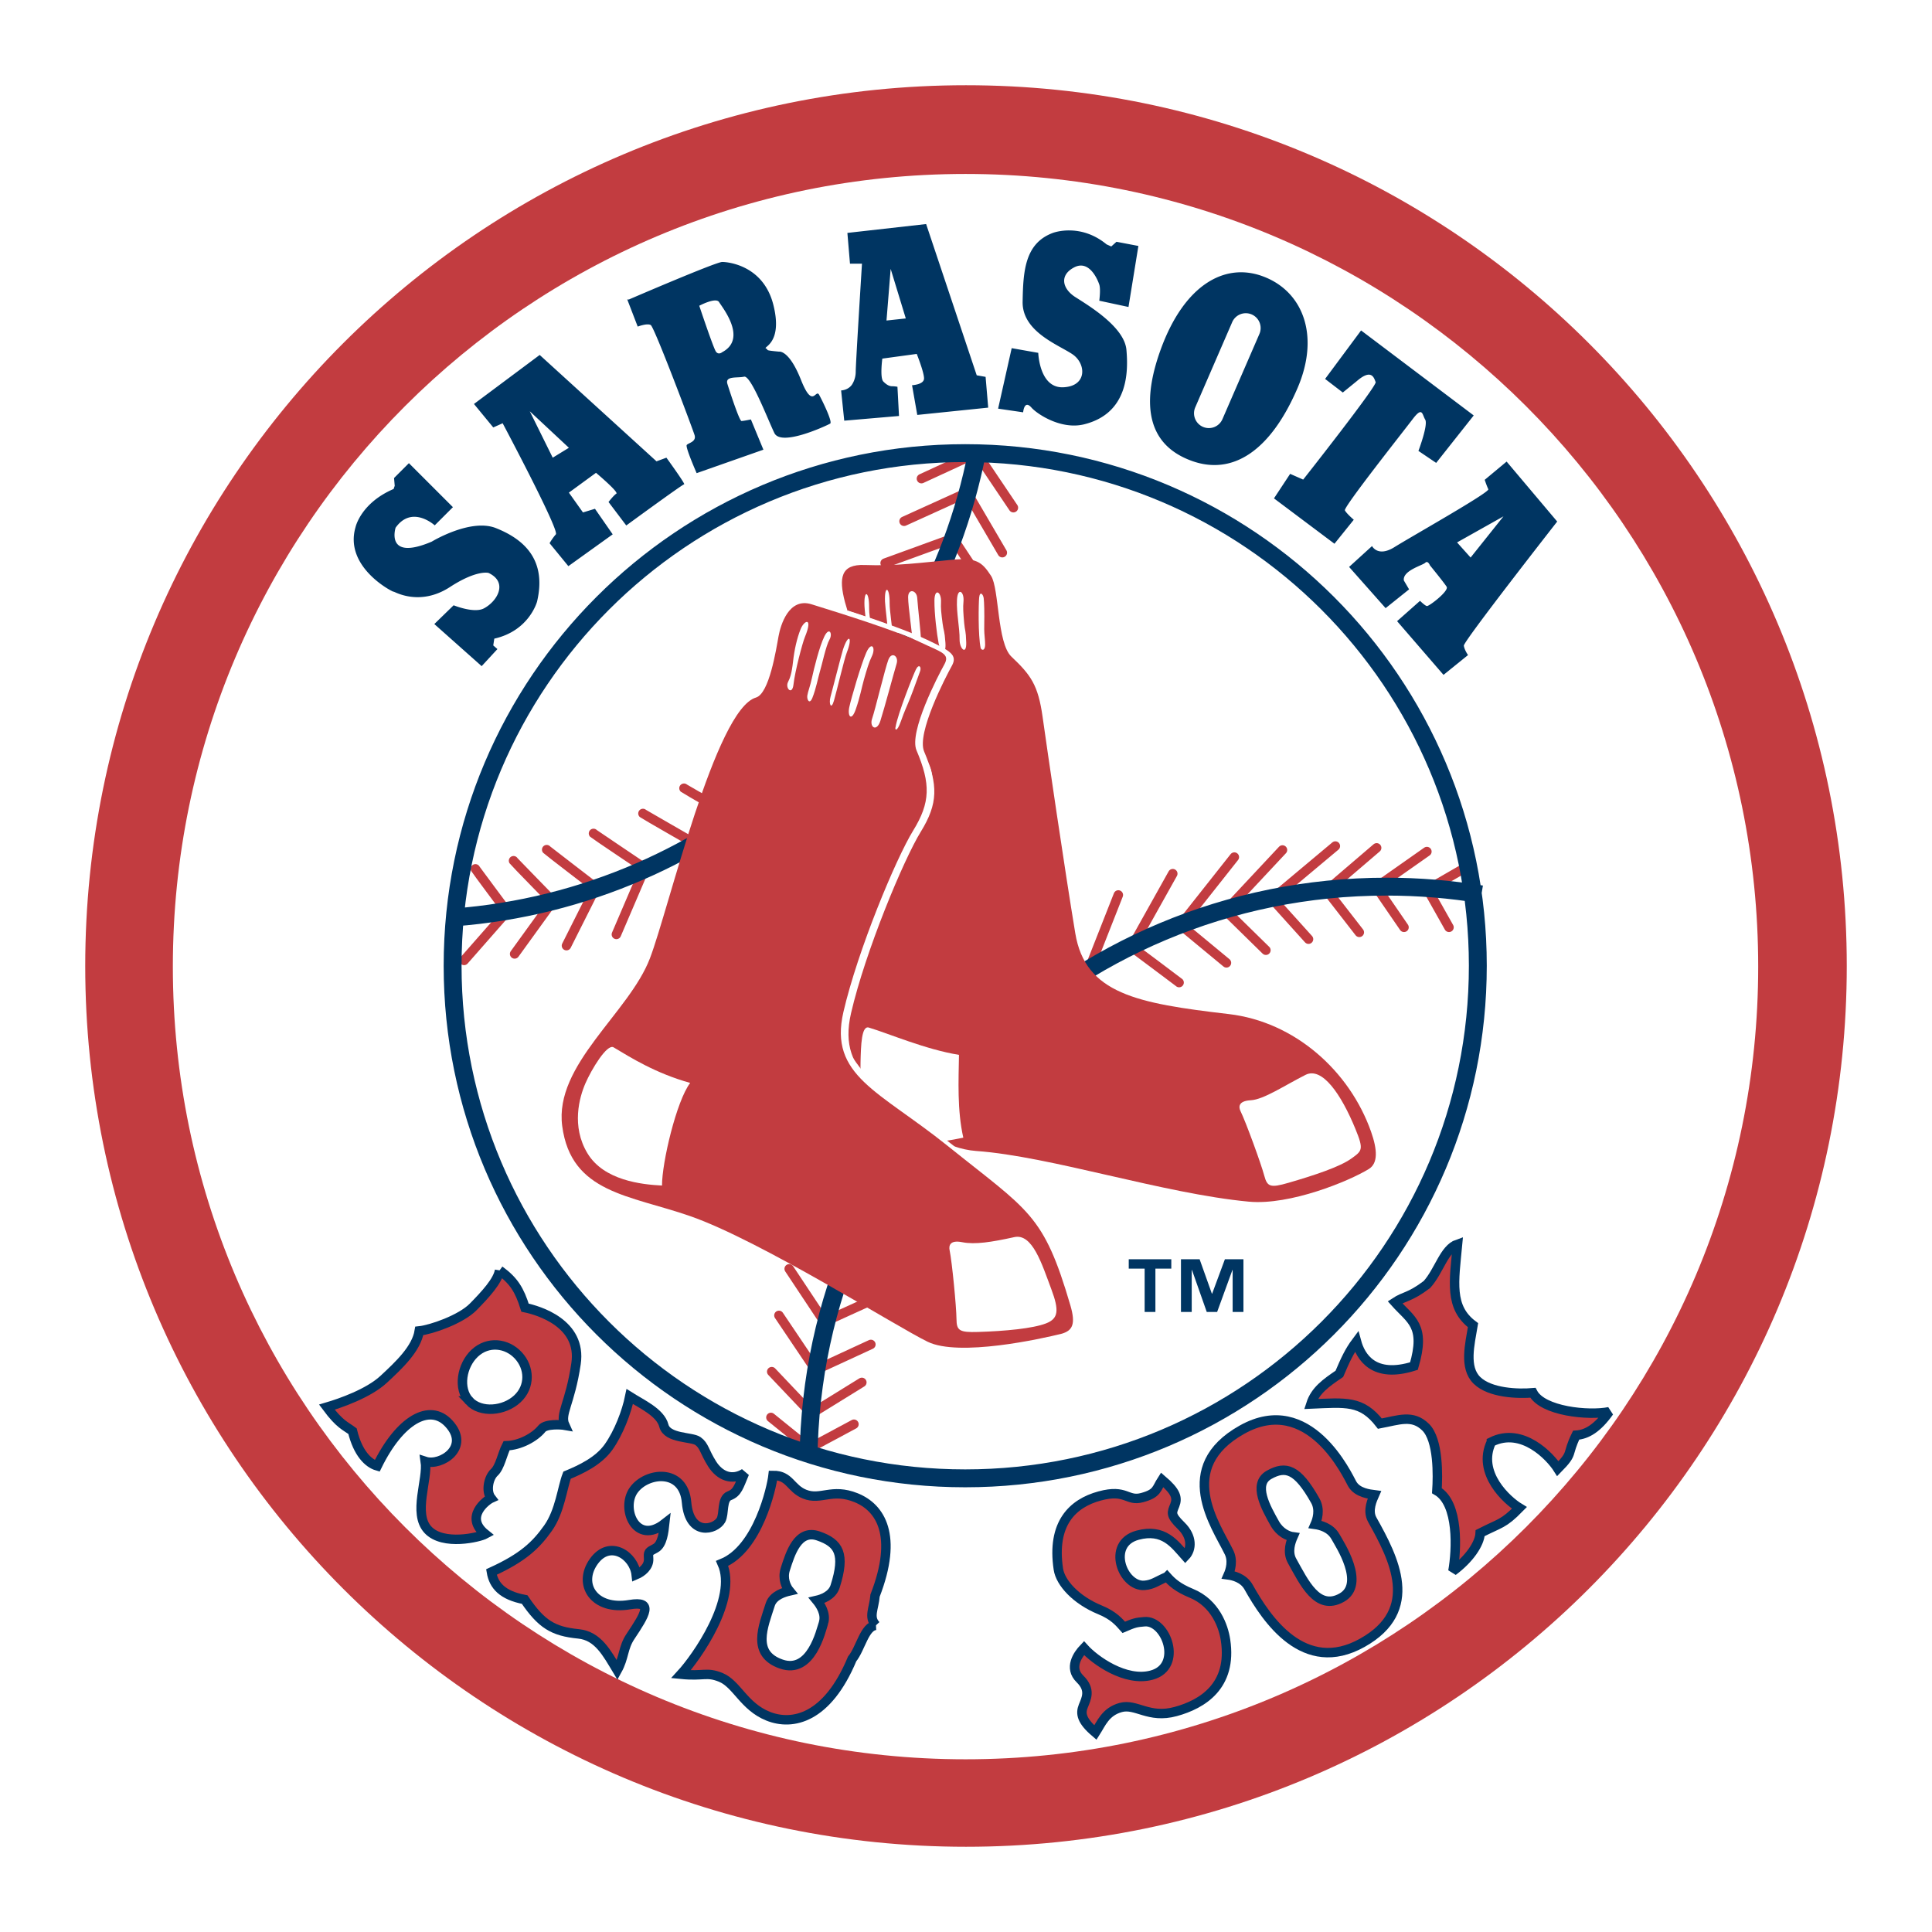 <svg xmlns="http://www.w3.org/2000/svg" width="2500" height="2500" viewBox="0 0 192.756 192.756"><path fill-rule="evenodd" clip-rule="evenodd" fill="#fff" d="M0 0h192.756v192.756H0V0z"/><path d="M96.3 147.494c28.245 0 51.143-22.898 51.143-51.143S124.545 45.208 96.3 45.208c-28.244 0-51.143 22.898-51.143 51.143.001 28.245 22.899 51.143 51.143 51.143z" fill-rule="evenodd" clip-rule="evenodd" fill="#fff"/><path d="M96.378 184.252c48.53 0 87.874-39.344 87.874-87.874 0-48.531-39.344-87.874-87.874-87.874S8.504 47.847 8.504 96.378c0 48.53 39.344 87.874 87.874 87.874z" fill-rule="evenodd" clip-rule="evenodd" fill="#c23c40"/><path d="M96.331 175.525c43.677 0 79.085-35.408 79.085-79.085 0-43.677-35.408-79.085-79.085-79.085S17.245 52.763 17.245 96.44c0 43.677 35.408 79.085 79.086 79.085z" fill-rule="evenodd" clip-rule="evenodd" fill="#fff"/><path d="M63.475 157.105c-.208-1.904-2.63-3.576-4.243-1.307-1.611 2.27.032 4.9 3.581 4.299 2.415-.41 1.583.93.082 3.182-.751 1.125-.614 2.1-1.314 3.357-1.03-1.707-1.917-3.43-3.864-3.623-2.552-.252-3.7-.971-5.371-3.424-2.238-.42-3.091-1.416-3.316-2.748 3.175-1.449 4.448-2.691 5.646-4.377 1.197-1.686 1.422-4.062 1.899-5.283 1.386-.578 3.131-1.387 4.144-2.812 1.013-1.428 1.802-3.5 2.113-5.035 1.212.764 3.064 1.592 3.4 2.904.336 1.311 2.781 1.096 3.397 1.535.647.459.631 1.033 1.411 2.27s2.001 1.715 3.239.934c-.57 1.352-.698 1.943-1.502 2.25-.803.309-.494 1.795-.844 2.426-.54.973-3.139 1.672-3.435-1.758-.294-3.43-3.992-3.031-5.282-1.215-1.29 1.814.232 5.578 3.102 3.324-.091.814-.216 2.09-.923 2.467-.706.375-.725.363-.682 1.027.054.818-.68 1.369-1.238 1.607z" fill-rule="evenodd" clip-rule="evenodd" fill="#c23c40" stroke="#003562" stroke-width=".943" stroke-miterlimit="2.613"/><path d="M124.57 158.344c-.514-.916-1.549-1.152-2.023-1.215.193-.438.531-1.443.02-2.359-1.262-2.574-5.383-8.359 1.346-12.131 6.73-3.771 10.562 4.635 10.99 5.398.514.916 1.758 1.037 2.229 1.1-.191.436-.738 1.559-.225 2.477 2.176 3.883 4.84 9.02-.986 12.285-5.829 3.265-9.564-2.364-11.351-5.555zm8.662-5.037c-.514-.916-1.549-1.152-2.021-1.217.193-.436.531-1.443.02-2.359-1.789-3.189-2.947-3.523-4.611-2.59-1.666.932-.289 3.332.566 4.857.512.916 1.34 1.27 1.812 1.332-.193.438-.602 1.482-.088 2.398 1.205 2.15 2.518 5.035 4.945 3.674 2.428-1.359-.195-5.332-.623-6.095z" fill-rule="evenodd" clip-rule="evenodd" fill="#c23c40"/><path d="M124.57 158.344c-.514-.916-1.549-1.152-2.023-1.215.193-.438.531-1.443.02-2.359-1.262-2.574-5.383-8.359 1.346-12.131 6.73-3.771 10.562 4.635 10.99 5.398.514.916 1.758 1.037 2.229 1.1-.191.436-.738 1.559-.225 2.477 2.176 3.883 4.84 9.02-.986 12.285-5.829 3.265-9.564-2.364-11.351-5.555m8.662-5.037c-.514-.916-1.549-1.152-2.021-1.217.193-.436.531-1.443.02-2.359-1.789-3.189-2.947-3.523-4.611-2.59-1.666.932-.289 3.332.566 4.857.512.916 1.34 1.27 1.812 1.332-.193.438-.602 1.482-.088 2.398 1.205 2.15 2.518 5.035 4.945 3.674 2.428-1.359-.195-5.332-.623-6.095z" fill="none" stroke="#003562" stroke-width=".943" stroke-miterlimit="2.613"/><path d="M148.795 143.865c3.076-1.549 5.891 1.486 6.633 2.66 1.615-1.646.832-1.301 1.824-3.336 1.066-.066 2.129-.695 3.295-2.338-2.078.414-6.639-.047-7.611-1.893-1.461.127-4.273.043-5.58-1.238-1.307-1.279-.711-3.592-.393-5.506-2.381-1.777-1.898-4.312-1.543-8.084-1.344.463-1.83 2.662-3.053 4.023-1.73 1.311-2.238 1.146-3.188 1.775 1.592 1.783 3.088 2.303 1.891 6.365-4.035 1.275-5.324-.932-5.732-2.445-.721.961-1.107 1.811-1.711 3.221-1.342.914-2.402 1.656-2.838 3.01 3.484-.148 5.057-.389 6.881 1.957 1.908-.357 3.252-.934 4.559.348 1.305 1.279 1.229 4.881 1.131 6.342 2.207 1.271 1.973 5.941 1.598 8.027 1.619-1.197 2.674-2.727 2.719-3.795 2.014-1.033 2.297-.867 3.912-2.514-1.191-.719-4.282-3.471-2.794-6.579zM116.43 157.314c-1.033.445-1.396.787-2.238.857-2.176.18-3.85-4.145-.703-5.002 2.609-.711 3.703.887 4.77 2.08.643-.67.713-1.924-.41-3.021-1.123-1.094-.934-1.311-.641-2.049.293-.74.127-1.354-1.268-2.539-.58.898-.455 1.359-1.99 1.777-1.533.416-1.561-.895-4.246-.162-2.688.73-4.795 2.738-4.111 7.301.201 1.348 1.742 3.07 4.154 4.061 1.369.562 1.896 1.215 2.371 1.744 1.033-.445 1.23-.494 2.072-.562 2.176-.182 3.855 4.473.709 5.328-2.609.711-5.684-1.502-6.75-2.695-.643.67-1.521 1.98-.4 3.076 1.123 1.096.621 1.975.328 2.713-.293.74-.182 1.453 1.213 2.639.578-.9.998-2.086 2.531-2.504 1.535-.418 2.783 1.139 5.469.406 2.686-.73 5.668-2.564 4.982-7.125-.199-1.348-1.002-3.684-3.416-4.676-1.368-.563-1.952-1.117-2.426-1.647z" fill-rule="evenodd" clip-rule="evenodd" fill="#c23c40" stroke="#003562" stroke-width=".943" stroke-miterlimit="2.613"/><path d="M87.396 162.16c-1.137.059-1.533 2.32-2.378 3.352-2.478 5.945-5.951 6.691-8.385 5.713-2.435-.98-3.117-3.227-4.739-3.881-1.419-.57-1.684-.076-3.95-.303 1.524-1.658 5.68-7.508 4.106-11.057 3.591-1.469 4.942-7.59 5.078-8.779 1.676-.012 1.729 1.297 3.148 1.867 1.623.654 2.696-.629 5.131.352 2.434.98 4.23 3.76 1.899 9.766-.107 1.328-.691 2.144.09 2.97zm-5.24-.234c.298-.934-.344-1.859-.672-2.256.491-.113 1.537-.455 1.835-1.391 1.038-3.254.373-4.33-1.673-5.037-2.046-.707-2.801 1.764-3.297 3.32-.299.934.088 1.771.416 2.168-.491.113-1.622.426-1.919 1.359-.7 2.195-1.881 4.904 1.103 5.936 2.983 1.032 3.959-3.322 4.207-4.099z" fill-rule="evenodd" clip-rule="evenodd" fill="#c23c40"/><path d="M87.396 162.16c-1.137.059-1.533 2.32-2.378 3.352-2.478 5.945-5.951 6.691-8.385 5.713-2.435-.98-3.117-3.227-4.739-3.881-1.419-.57-1.684-.076-3.95-.303 1.524-1.658 5.68-7.508 4.106-11.057 3.591-1.469 4.942-7.59 5.078-8.779 1.676-.012 1.729 1.297 3.148 1.867 1.623.654 2.696-.629 5.131.352 2.434.98 4.23 3.76 1.899 9.766-.107 1.328-.691 2.144.09 2.97m-5.24-.234c.298-.934-.344-1.859-.672-2.256.491-.113 1.537-.455 1.835-1.391 1.038-3.254.373-4.33-1.673-5.037-2.046-.707-2.801 1.764-3.297 3.32-.299.934.088 1.771.416 2.168-.491.113-1.622.426-1.919 1.359-.7 2.195-1.881 4.904 1.103 5.936 2.983 1.032 3.959-3.322 4.207-4.099z" fill="none" stroke="#003562" stroke-width=".943" stroke-miterlimit="2.613"/><path d="M49.844 126.744c1.426 1.037 1.984 1.957 2.539 3.721 1.342.275 5.685 1.555 5.089 5.586-.595 4.029-1.643 5.006-1.121 6.148-.392-.07-1.892-.154-2.292.34-.707.875-2.198 1.666-3.522 1.703-.424.828-.639 2.115-1.221 2.656-.582.541-.855 1.883-.317 2.578-.457.207-2.712 1.871-.579 3.58-.574.316-4.207 1.199-5.724-.43-1.517-1.633.01-5.01-.262-6.82 1.557.508 4.553-1.41 2.331-3.797-1.896-2.039-4.883-.346-7.131 4.244-.89-.258-1.924-1.252-2.463-3.465-.712-.531-1.27-.664-2.559-2.398 1.365-.402 4.157-1.371 5.671-2.779s3.26-3.033 3.55-4.824c1.186-.125 4.148-1.146 5.375-2.395 1.227-1.249 2.457-2.583 2.636-3.648zm-3.03 13.031c1.143 1.229 3.483 1.016 4.802-.211 1.319-1.229 1.233-3.113.09-4.34-1.142-1.229-3.017-1.451-4.335-.223-1.319 1.228-1.7 3.548-.557 4.774z" fill-rule="evenodd" clip-rule="evenodd" fill="#c23c40"/><path d="M49.844 126.744c1.426 1.037 1.984 1.957 2.539 3.721 1.342.275 5.685 1.555 5.089 5.586-.595 4.029-1.643 5.006-1.121 6.148-.392-.07-1.892-.154-2.292.34-.707.875-2.198 1.666-3.522 1.703-.424.828-.639 2.115-1.221 2.656-.582.541-.855 1.883-.317 2.578-.457.207-2.712 1.871-.579 3.58-.574.316-4.207 1.199-5.724-.43-1.517-1.633.01-5.01-.262-6.82 1.557.508 4.553-1.41 2.331-3.797-1.896-2.039-4.883-.346-7.131 4.244-.89-.258-1.924-1.252-2.463-3.465-.712-.531-1.27-.664-2.559-2.398 1.365-.402 4.157-1.371 5.671-2.779s3.26-3.033 3.55-4.824c1.186-.125 4.148-1.146 5.375-2.395 1.227-1.249 2.457-2.583 2.636-3.648m-3.03 13.031c1.143 1.229 3.483 1.016 4.802-.211 1.319-1.229 1.233-3.113.09-4.34-1.142-1.229-3.017-1.451-4.335-.223-1.319 1.228-1.7 3.548-.557 4.774z" fill="none" stroke="#003562" stroke-width=".943" stroke-miterlimit="2.613"/><path d="M89.525 70.241c.269-.672.804-2.498 1.185-3.048.381-.55.085-1.27-.465-.338-.55.931-1.228 2.963-1.481 3.81-.255.847-.508 1.312-.593 1.693-.084.381.14.905.466.254.422-.847.718-1.948.888-2.371zM91.938 68.209c-.188.445-1.336 3.816-1.566 4.445-.234.635-.043 1.291.296.402.351-.923 1.301-3.9 1.609-4.529.695-1.426.296-1.821-.339-.318zM93.694 71.257c.358-.96.618-1.629.91-2.117.507-.846.106-1.523-.486-.423-.593 1.101-1.778 4.212-2.032 5.059-.254.846.084 1.418.592.275.509-1.143.738-2.049 1.016-2.794zM96.933 69.987c.268-.688-.381-1.228-.763-.423-.381.805-1.667 4.745-1.99 5.46-.366.814.318 1.376.762.297.492-1.193 1.61-4.361 1.991-5.334zM98.732 70.686c-.277.452-2.096 4.127-2.393 5.354-.021.223.107.435.465-.507.49-1.282.435-1.424 1.06-2.392.613-.953 1.1-1.821 1.227-2.202s-.021-.804-.359-.253z" fill-rule="evenodd" clip-rule="evenodd" fill="#fff"/><path d="M117.008 87.166l-4.094 7.323s4.645 3.464 4.725 3.542m5.511-12.519l-5.355 6.772 4.568 3.779m5.59-11.26l-5.67 6.063 4.016 3.937m6.93-10.393l-6.299 5.275 3.621 4.016m11.81-8.74l-5.039 3.542 2.756 4.016m-31.416 4.174l2.914-7.402m34.408-2.598l-3.543 2.047 2.127 3.779m-8.949.501l-3.242-4.175 4.971-4.253m-52.15 57.504l-4.476 2.4-3.807-3.078m9.071-3.496l-5.028 3.107-3.963-4.178m9.893-2.716l-5.51 2.545-3.664-5.443m10.985-2.298l-6.454 2.938-3.507-5.285M61.497 93.228l2.834-6.614s-5.04-3.386-5.118-3.464m29.096-26.97l6.77-2.466L98.586 59m-8.388-6.994l6.297-2.859 3.506 5.994m-8.07-7.387l5.511-2.544 3.664 5.443M67.142 91.051l2.357-6.798s-5.267-3.02-5.351-3.093m7.088 7.371l2.357-6.798s-5.267-3.02-5.351-3.093M56.517 94.348l2.917-5.8s-4.816-3.695-4.89-3.779m-3.199 10.404l3.804-5.261s-3.853-3.943-3.912-4.037M46.3 95.821l4.284-4.877s-3.102-4.16-3.152-4.259" fill="none" stroke="#c23c40" stroke-width=".945" stroke-linecap="round" stroke-linejoin="round" stroke-miterlimit="2.613"/><path d="M97.482 45.108C92.587 70.243 71.369 89.544 45.31 91.529m35.358 53.983c.337-31.566 26.033-57.052 57.68-57.052 3.221 0 6.379.264 9.457.771M96.3 147.494c28.245 0 51.143-22.898 51.143-51.143S124.545 45.208 96.3 45.208c-28.244 0-51.143 22.898-51.143 51.143.001 28.245 22.899 51.143 51.143 51.143z" fill="none" stroke="#003562" stroke-width="1.785" stroke-miterlimit="2.613"/><path d="M84.3 60.063c-.626-2.399-.424-3.787 1.965-3.693 3.117.122 5.695-.241 8.661-.516 2.445-.226 3.02.159 3.953 1.602.818 1.269.594 6.696 2.027 8.054 1.945 1.841 2.67 2.831 3.117 6.032.455 3.254 2.225 15.348 3.258 21.569 1 6.023 6.119 6.992 15.311 8.062 6.588.768 12.055 5.674 14.195 11.723.65 1.838.701 3.176-.225 3.74-1.963 1.205-7.859 3.639-11.963 3.254-8.535-.799-19.791-4.527-27.207-5.057-6.061-.432-11.575-8.191-12.542-9.637-1.365-2.037 1.049-8.439 3.376-14.658.743-1.987 1.592-3.797 2.733-6.133.38-.778 1.223-1.96 1.488-2.748.696-2.066.859-4.565.106-5.599-2.149-2.951 2.904-9.604 2.493-10.59-.772-1.333-9.944-4.394-10.487-4.527l-.259-.878z" fill-rule="evenodd" clip-rule="evenodd" fill="#c23c40"/><path d="M86.681 102.521c1.949.578 5.65 2.184 8.997 2.723-.039 2.539-.191 5.504.432 8.262-2.428.496-5.779 1.076-7.986-1.088-2.255-2.211-2.301-4.918-2.268-6.42.04-1.732.096-3.693.825-3.477zM123.773 110.871c.523 1.064 2.045 5.229 2.363 6.426.297 1.113.611 1.234 2.395.717 2.57-.744 5.137-1.594 6.291-2.424 1.08-.777 1.26-.879.406-2.961-1.414-3.449-3.316-6.227-4.975-5.391-2.074 1.047-4.174 2.465-5.457 2.533-1.284.067-1.22.694-1.023 1.1zM88.298 60.034c.022.502.288 2.701.353 3.396.065.703.539 1.235.46.246-.083-1.026-.358-2.763-.352-3.494.016-1.656-.537-1.849-.461-.148zM96.197 62.167c-.093-1.065-.128-1.547-.071-2.138.099-1.025-.584-1.482-.647-.18-.066 1.302.274 2.766.26 3.956-.012.922.697 1.609.662.305-.035-1.305-.133-1.116-.204-1.943zM91.511 59.653c-.055-.77-.91-.986-.908-.058.002.929.444 3.809.462 4.627.02.932.916 1.154.851-.062-.073-1.344-.327-3.42-.405-4.507zM97.691 59.611c-.059.55-.119 3.764.152 5.053.078.219.52.388.434-.661-.059-.722-.094-.938-.078-1.664.021-1.182-.004-2.234-.055-2.65-.05-.416-.38-.748-.453-.078zM94.043 62.207c-.137-1.061-.191-1.542-.159-2.133.056-1.028-.645-1.457-.655-.153-.011 1.305.239 3.349.417 4.254s.768 1.267.68-.035c-.088-1.302-.178-1.11-.283-1.933zM86.25 60.464c.022.502.125 1.207.189 1.902.065.702.539 1.235.46.246-.083-1.026-.195-1.271-.188-2.001.017-1.654-.536-1.847-.461-.147z" fill-rule="evenodd" clip-rule="evenodd" fill="#fff"/><path d="M84.548 60.902c2.957.943 6.289 2.133 7.953 2.932 2.212 1.062 3.088 1.479 2.467 2.592-.619 1.113-3.54 6.734-2.767 8.552 1.42 3.341 1.393 5.204-.331 8-1.724 2.796-5.54 11.958-6.961 18.104-1.473 6.367 3.554 7.861 10.377 13.34l-.763-.115c-6.823-5.48-11.85-6.973-10.377-13.342 1.422-6.144 5.237-15.305 6.961-18.102 1.724-2.797 1.751-4.66.331-8.001-.773-1.817 2.147-7.438 2.767-8.551.62-1.113-.274-1.219-2.487-2.281-1.456-.699-4.281-1.674-6.947-2.538l-.223-.59zM61.218 104.494c1.744 1.045 4.195 2.586 7.64 3.549-1.363 1.795-2.817 7.936-2.809 10.24-2.046-.104-5.8-.51-7.436-3.213-1.634-2.705-.805-5.607-.207-6.982.598-1.379 2.16-3.984 2.812-3.594zM94.744 124.744c.242 1.162.673 5.617.685 6.857.01 1.15.286 1.346 2.142 1.289 2.674-.082 5.471-.34 6.797-.857 1.24-.484 1.312-1.301.523-3.41-.941-2.51-1.883-5.594-3.695-5.195-2.27.5-3.928.76-5.188.508-1.261-.254-1.356.367-1.264.808z" fill-rule="evenodd" clip-rule="evenodd" fill="#fff"/><path d="M77.676 63.476c.2-1.099 1.015-3.892 3.288-3.188 3.169.981 8.544 2.679 10.756 3.742 2.212 1.062 3.106 1.168 2.487 2.281-.619 1.112-3.54 6.733-2.767 8.551 1.42 3.341 1.393 5.204-.331 8.001-1.725 2.797-5.54 11.958-6.961 18.102-1.473 6.369 3.554 7.861 10.377 13.342 8.151 6.549 9.581 6.76 12.269 15.936.549 1.873.201 2.498-.836 2.814-2.086.523-10.268 2.332-13.403.812s-16.671-10.088-23.691-12.535c-6.045-2.107-11.882-2.285-12.772-8.984-.814-6.131 6.663-11.271 8.753-16.742 1.888-4.944 6.538-24.833 10.577-26.014 1.328-.388 2.008-4.769 2.254-6.118z" fill-rule="evenodd" clip-rule="evenodd" fill="#c23c40"/><path d="M61.218 104.494c1.744 1.045 4.195 2.586 7.64 3.549-1.363 1.795-2.817 7.936-2.809 10.24-2.046-.104-5.8-.51-7.436-3.213-1.634-2.705-.805-5.607-.207-6.982.598-1.379 2.16-3.984 2.812-3.594zM94.744 124.744c.242 1.162.673 5.617.685 6.857.01 1.15.286 1.346 2.142 1.289 2.674-.082 5.471-.34 6.797-.857 1.24-.484 1.312-1.301.523-3.41-.941-2.51-1.883-5.594-3.695-5.195-2.27.5-3.928.76-5.188.508-1.261-.254-1.356.367-1.264.808zM91.387 66.781c-.251.493-1.833 4.467-2.039 5.769-.091.24.127.571.53-.574.409-1.163.526-1.311.958-2.403.435-1.099.789-2.168.946-2.557.185-.459-.089-.835-.395-.235zM84.115 64.774c-.158.479-1.069 4.08-1.256 4.753-.189.68.064 1.346.341.393.288-.989 1.026-4.164 1.294-4.844.604-1.54.156-1.917-.379-.302zM79.169 68.273c.143-1.292.894-4.131 1.129-4.698.853-2.062-.05-1.724-.42-.808s-.629 2.088-.757 3.25-.295 1.629-.502 2.034c-.305.601.423 1.385.55.222zM81.777 67.089c.223-.721.627-2.664.977-3.269.351-.604-.018-1.328-.512-.313-.495 1.015-1.029 3.184-1.223 4.085-.192.902-.417 1.407-.474 1.81-.057.403.221.93.505.226.37-.916.586-2.085.727-2.539zM86.197 67.796c.292-1.028.506-1.746.769-2.276.458-.923-.017-1.594-.542-.399-.524 1.194-1.496 4.528-1.689 5.43-.194.901.206 1.468.639.236.433-1.231.596-2.192.823-2.991zM89.458 66.206c.223-.739-.499-1.245-.828-.377s-1.337 5.074-1.612 5.845c-.313.877.446 1.404.817.244.412-1.281 1.309-4.668 1.623-5.712z" fill-rule="evenodd" clip-rule="evenodd" fill="#fff"/><path d="M39.392 48.59l-.078-.897 1.483-1.483 4.39 4.39-1.815 1.814s-2.263-2.068-3.903.234c0 0-1.08 3.382 3.603 1.392 0 0 3.868-2.356 6.401-1.353 2.758 1.093 5.099 3.122 4.109 7.336 0 0-.78 2.914-4.266 3.694l-.104.677.416.364-1.574 1.704-4.722-4.201 1.925-1.873s2.029.833 3.018.312c1.343-.707 2.445-2.602.468-3.538 0 0-1.159-.345-3.851 1.405-3.122 2.029-5.671.364-5.62.468.052.104-4.995-2.393-3.798-6.452 0 0 .52-2.394 3.798-3.799l.104-.312.016.118zM58.163 51.126l1.197-.364 1.769 2.549-4.423 3.174-1.873-2.289s.26-.469.625-.885c.364-.416-5.308-11.083-5.308-11.083l-.937.417-1.925-2.341 6.557-4.891L65.5 46.027l.988-.364s1.925 2.654 1.77 2.654c-.156 0-5.775 4.11-5.775 4.11l-1.77-2.342s.521-.676.78-.832c.26-.156-2.029-2.081-2.029-2.081l-2.706 1.977 1.405 1.977zm-3.018-5.463l1.613-.988-3.902-3.643 2.289 4.631zM62.743 29.881s8.688-3.746 9.312-3.746 4.11.364 5.1 4.266c.987 3.903-1.093 4.215-.729 4.371.365.156-.364.156 1.3.312 0 0 .989-.208 2.186 2.81 1.196 3.018 1.457.833 1.821 1.509.364.676 1.353 2.705 1.092 2.861-.26.156-4.89 2.342-5.567.937-.676-1.404-2.341-5.775-3.018-5.619-.676.156-1.925-.104-1.665.728.26.833 1.197 3.694 1.405 3.694.208 0 .937-.156.937-.156l1.248 3.018-6.66 2.341s-1.145-2.602-.989-2.81.989-.312.781-.988c-.208-.677-4.007-10.771-4.372-10.979-.363-.208-1.3.156-1.3.156l-1.042-2.706h.16v.001zm8.688 5.203c.261.365.624.052.624.052 2.55-1.353 0-4.475-.312-4.995-.312-.521-1.977.364-1.977.364s1.404 4.215 1.665 4.579zM88.862 26.828l1.509 4.943-1.925.208.416-5.151zm-4.059-.521H86s-.624 9.938-.624 10.771c0 .833-.416 1.354-.416 1.354-.417.52-1.042.52-1.042.52l.313 3.019 5.463-.469-.156-2.914s-.261-.052-.521-.052-.52-.104-.884-.468-.104-2.29-.104-2.29l3.435-.468s.728 1.821.728 2.445c0 .624-1.197.677-1.197.677l.521 2.965 7.077-.728-.26-3.07-.885-.156-5.048-15.09-7.856.884.259 3.07zM110.871 24.59l.52-.468 2.186.417-.988 6.088-2.914-.625s.156-1.145 0-1.612c-.156-.469-.988-2.498-2.498-1.718-1.508.78-1.195 2.134.105 2.966 1.301.833 4.891 2.966 5.1 5.255.207 2.29.143 6.351-4.215 7.44-2.289.573-4.697-1.028-5.256-1.665-.729-.833-.832.468-.832.468l-2.498-.365 1.354-6.036 2.652.469s.105 3.538 2.498 3.434c2.393-.104 2.289-2.342.938-3.278-1.354-.937-5.047-2.237-4.996-5.255.053-3.018.209-5.827 3.018-6.868 0 0 2.707-1.041 5.359 1.145l.467.208zM118.883 45.975c-5.152-1.877-4.625-6.862-3.068-11.135 2.322-6.373 6.332-8.674 10.146-7.284 4.008 1.461 5.775 5.88 3.484 11.187-2.752 6.38-6.552 8.693-10.562 7.232zm1.135-3.387a1.478 1.478 0 0 0 1.945-.769l3.674-8.468a1.48 1.48 0 1 0-2.715-1.177l-3.672 8.468c-.324.75.02 1.621.768 1.946zM132.205 37.806l3.59-4.838 11.238 8.481-3.746 4.734-1.77-1.196s.988-2.602.676-3.122c-.312-.52-.26-1.353-1.248-.052s-6.92 8.793-6.764 9.106.885.937.885.937l-1.926 2.394-6.035-4.527 1.613-2.446 1.301.572s7.389-9.365 7.23-9.729c-.154-.364-.363-1.405-1.871-.104l-1.406 1.145-1.767-1.355zM136.889 54.481s.572 1.145 2.238.104c1.664-1.041 9.521-5.463 9.365-5.775-.156-.312-.363-.937-.363-.937l2.186-1.821 5.047 5.983s-9.365 11.968-9.314 12.384c.053.416.416.937.416.937l-2.445 1.977-4.631-5.359 2.289-2.029s.469.468.678.521c.207.052 2.236-1.509 1.977-1.925-.26-.416-1.664-2.133-1.664-2.133s-.209-.521-.469-.261c-.26.261-2.289.781-2.135 1.77l.521.884-2.342 1.874-3.643-4.111 2.289-2.083zm8.482-.364l1.352 1.509 3.279-4.11-4.631 2.601zM116.861 126.572h-1.586v4.322h-1.074v-4.322h-1.586v-.938h4.246v.938zm7.196 4.323h-1.076v-4.186h-.023l-1.525 4.186h-1.035l-1.475-4.186h-.025v4.186h-1.074v-5.26h1.861l1.225 3.436h.025l1.273-3.436h1.85v5.26h-.001z" fill-rule="evenodd" clip-rule="evenodd" fill="#003562"/></svg>